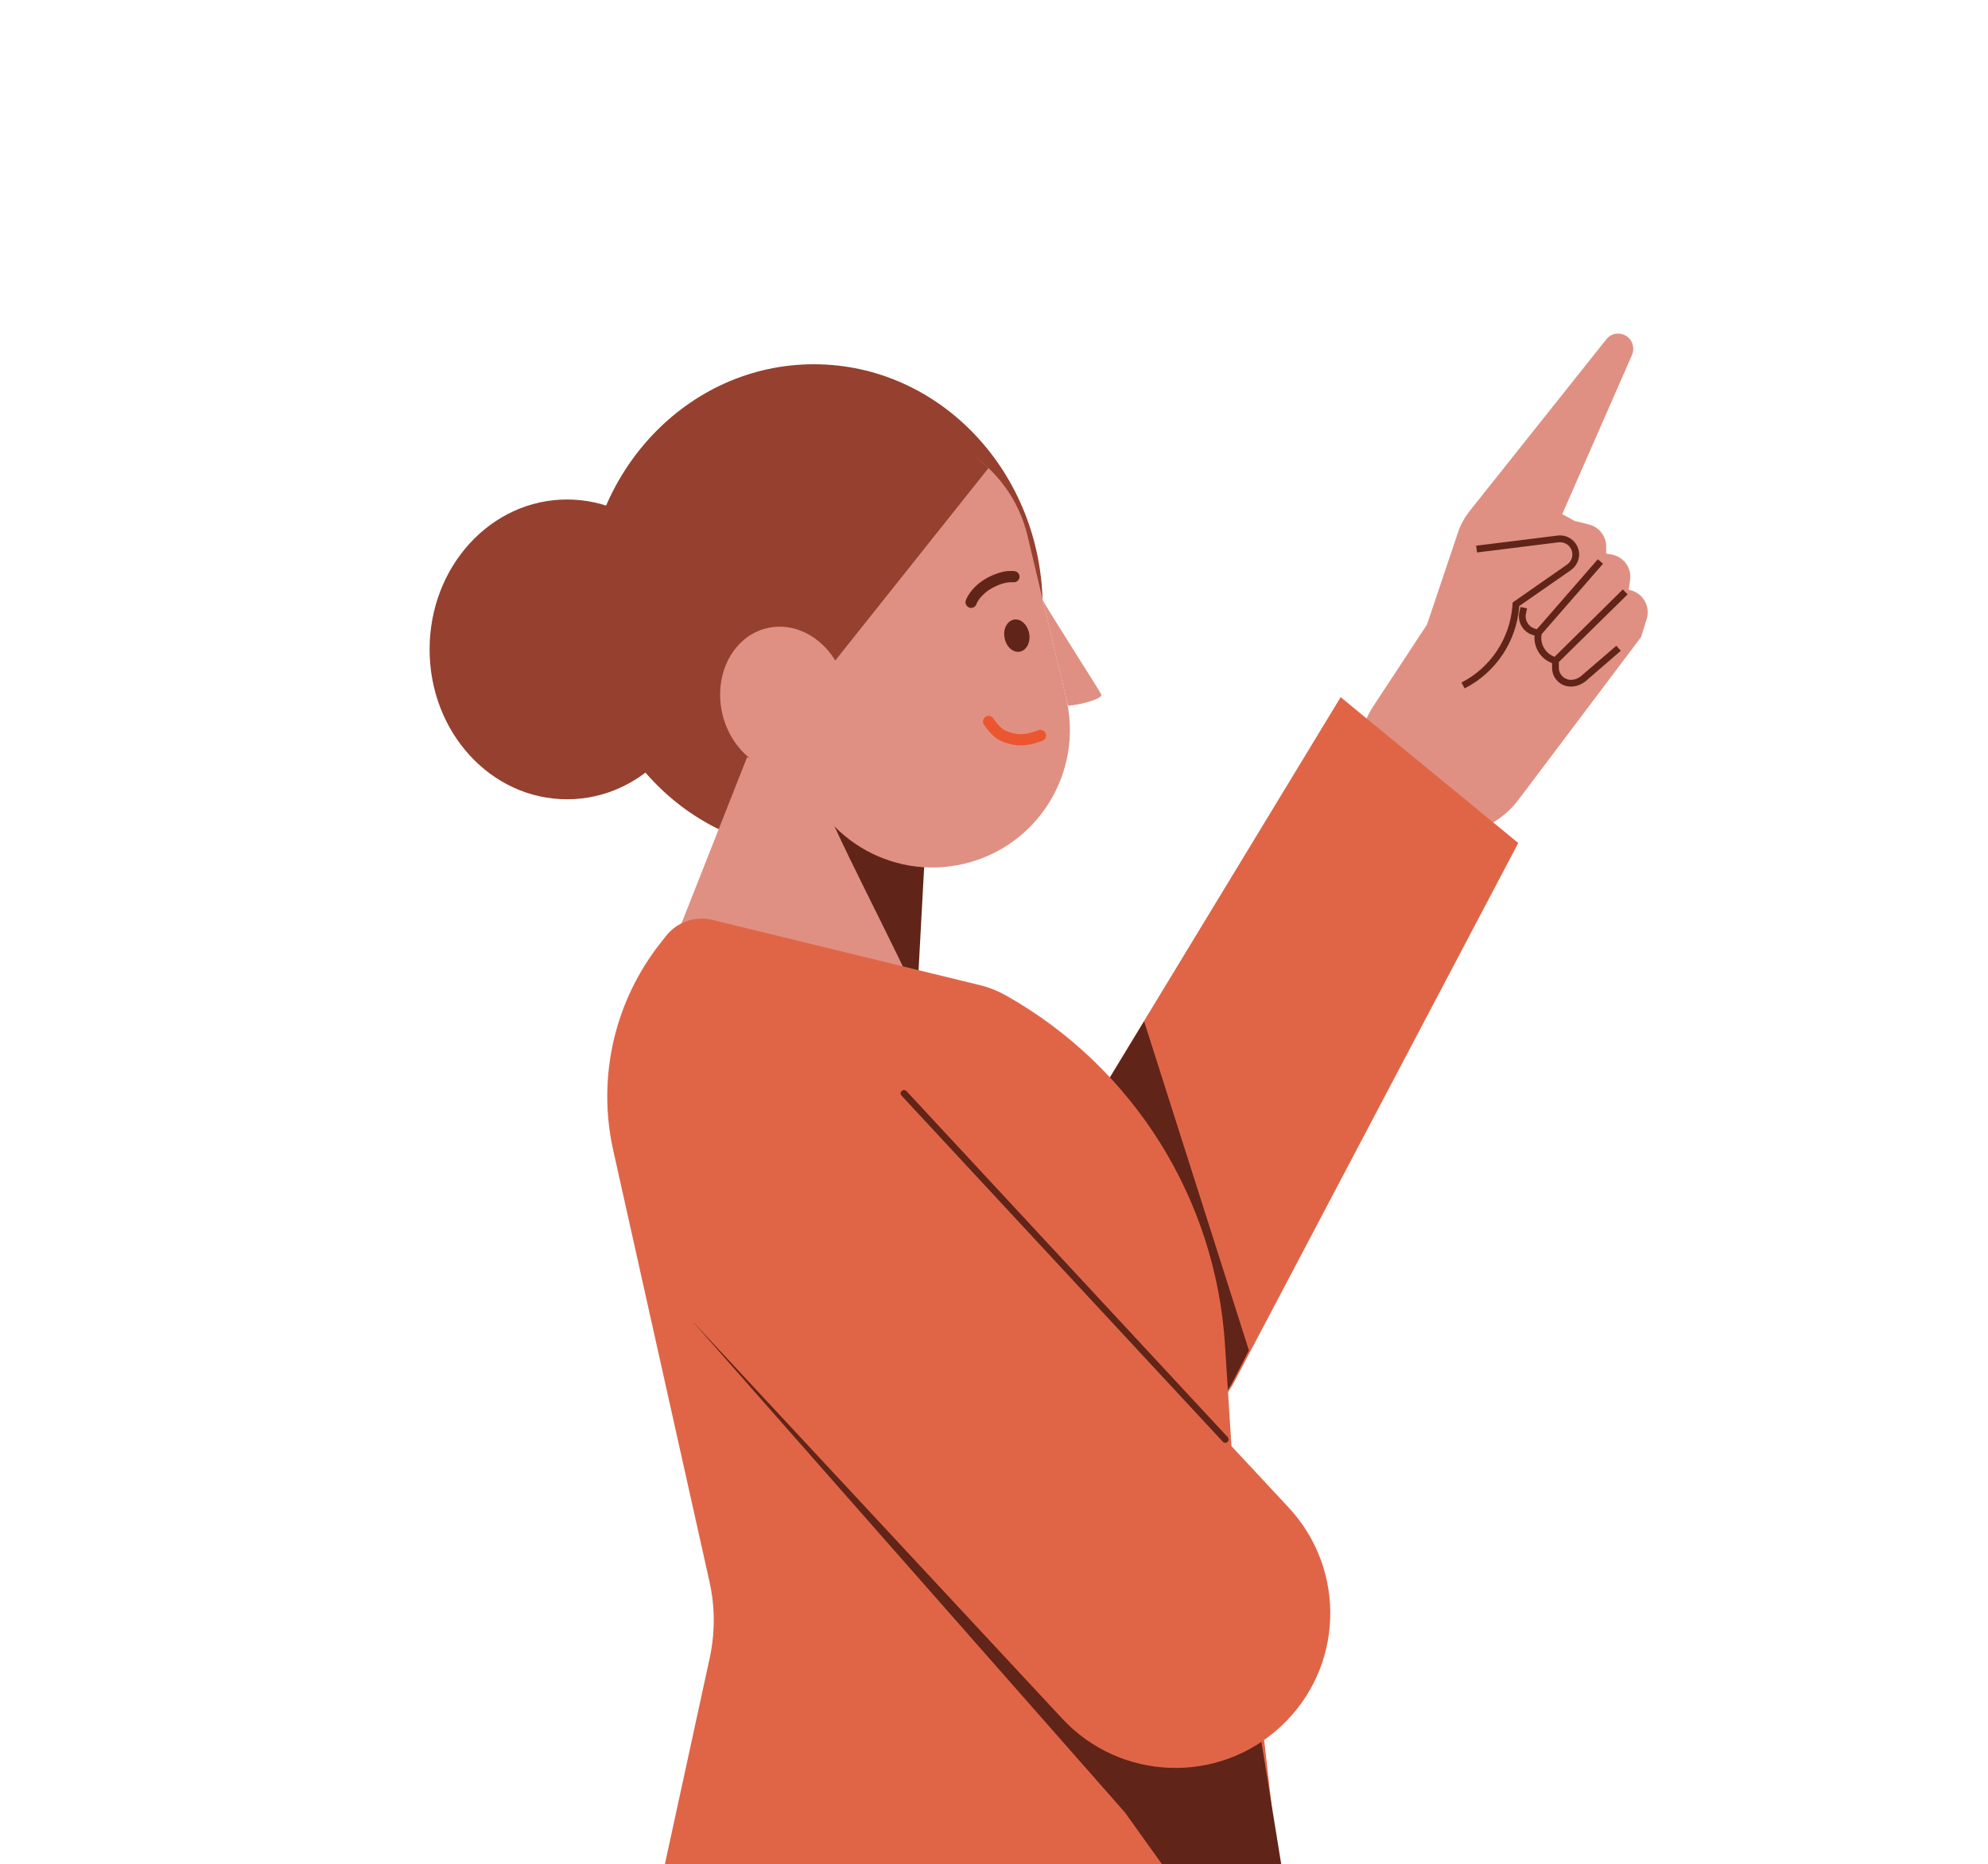 <svg xmlns="http://www.w3.org/2000/svg" viewBox="0 0 882 827" width="882" height="827"><title>Character (20)2</title><style> .s0 { fill: #df9082 } .s1 { fill: #612418 } .s2 { fill: #e06547 } .s3 { fill: #96402f } .s4 { fill: none;stroke: #eb5631;stroke-linecap: round;stroke-linejoin: round;stroke-width: 5 } </style><path id="path5" class="s0" d="m619.4 362.3l2.6 1.7c16.9 11 39.5 7 51.6-9.1l1-1.3 53.5-71 2.5-8.1c1.6-5.4-1.5-11.1-7-12.6l-1-0.3 0.6-4.3c0.8-5.4-2.9-10.4-8.3-11.3l-2.3-0.4v-3.2c0-4.6-3.2-8.6-7.6-9.7l-6.4-1.6-5.5-3 31-70.7c0.6-1.5 0.7-3.1 0.2-4.7-1.6-5.1-8.3-6.4-11.6-2.2l-60.9 76.5c-2.1 2.7-3.8 5.8-4.9 9.1l-13.8 41-24 36.5c-10.5 16.3-5.9 38.1 10.3 48.7z"></path><path id="path6" fill-rule="evenodd" class="s1" d="m700.6 246c0-5.1-4.5-9-9.5-8.4l-36.2 4.5 0.4 3 36.1-4.5c3.3-0.4 6.2 2.1 6.2 5.4 0 1.8-0.9 3.4-2.4 4.5l-24.1 16.8-0.1 1.6c-1.2 14.5-9.7 27.3-22.6 33.9l1.4 2.6c13.8-7 23-20.8 24.2-36.2v-0.3l23-16c2.2-1.6 3.6-4.2 3.6-6.9z"></path><path id="path7" fill-rule="evenodd" class="s1" d="m681.9 279.1l27-31 2.3 2-27.2 31.2c-0.9 4.3 1.6 8.6 5.7 10.1l30.3-29.9 2.1 2.2-30.5 30v2.6c0 2.9 2.4 5.3 5.3 5.3 1.7 0 3.3-0.6 4.6-1.7l15.6-13.4 2 2.2-15.6 13.5c-1.9 1.5-4.2 2.4-6.6 2.4-4.6 0-8.3-3.7-8.3-8.3v-2.1c-5.1-1.9-8.2-6.9-7.8-12.3-4.6-0.9-7.8-5.5-6.7-10.4l0.5-2.2 2.9 0.6-0.5 2.3c-0.7 3.3 1.6 6.5 4.9 6.9z"></path><path id="path8" class="s2" d="m547.9 612.5c-15.1 28.7-50.7 39.7-79.4 24.5-29.8-15.8-40.2-53.4-22.7-82.3l149-245.4 78.8 64.7z"></path><path id="path9" class="s1" d="m547.5 611.9c-14.8 29-50.5 40.2-79.2 25-29.7-15.7-40.1-53.2-22.6-81.9l61.9-101.9 46.5 146z"></path><path id="ellipse13" fill-rule="evenodd" class="s3" d="m251.6 354.6c33.7 0 61-29.7 61-66.5 0-36.8-27.3-66.5-61-66.5-33.8 0-61 29.7-61 66.5 0 36.8 27.2 66.5 61 66.5z"></path><path id="ellipse14" fill-rule="evenodd" class="s3" d="m361.1 377.6c56.1 0 101.5-48.3 101.5-108 0-59.7-45.4-108-101.5-108-56.2 0-101.5 48.3-101.5 108 0 59.7 45.3 108 101.5 108z"></path><path id="path14" class="s0" d="m410.1 333.4c0.3-10-3.4-19.7-10.3-26.9-18.8-19.6-51.6-13.1-61.5 12.1l-39 98.8 107.5 23.1z"></path><path id="path15" class="s1" d="m406.9 442c-25.3-53.4-35.3-68.2-58.1-125.6l61.8 57.4z"></path><path id="path16" class="s0" d="m488.6 308.1c-0.9-1.9-17.7-28-25.9-41.6l11.1 46.6c5.3-0.3 15.6-3.1 14.8-5z"></path><path id="rect16" fill-rule="evenodd" class="s0" d="m382.4 192.6c-32.8 7.8-53 40.7-45.2 73.4l17.2 72c7.8 32.8 40.7 53 73.4 45.2 32.8-7.8 53-40.7 45.2-73.5l-17.1-71.9c-7.8-32.8-40.7-53.1-73.5-45.2z"></path><path id="path17" fill-rule="evenodd" class="s1" d="m434.5 265.7c1.1-1.4 2.9-3.3 6-5 2.8-1.5 5.1-2.1 6.7-2.3 0.8-0.1 1.4-0.1 1.8-0.1q0.2 0 0.4 0 0 0 0 0c1.4 0.2 2.6-0.7 2.9-2 0.2-1.4-0.7-2.7-2.1-2.9l-0.4 2.4c0.4-2.4 0.4-2.4 0.4-2.4h-0.1q0 0 0 0-0.1 0-0.3-0.1-0.2 0-0.7 0c-0.6 0-1.5 0-2.6 0.1-2.1 0.3-5 1.1-8.4 2.9-3.8 2.1-6.2 4.5-7.6 6.5-0.7 0.9-1.2 1.8-1.5 2.4q-0.3 0.5-0.4 0.8 0 0.2-0.1 0.3 0 0 0 0.1c0 0 0 0 2.2 0.7l-2.2-0.7c-0.5 1.3 0.3 2.7 1.6 3.2 1.3 0.4 2.7-0.3 3.1-1.6q0 0 0 0 0 0 0.1-0.1 0-0.1 0.1-0.4c0.2-0.4 0.6-1 1.1-1.8z"></path><path id="path18" class="s3" d="m335.1 337.6l103.5-130-29.5-25h-46.5l-34 43.4v35.4l-16 65.1z"></path><path id="ellipse18" fill-rule="evenodd" class="s0" d="m355.3 341.9c15-3.6 23.9-20.6 19.7-38.1-4.2-17.5-19.7-28.7-34.8-25.1-15 3.6-23.8 20.6-19.7 38.1 4.2 17.5 19.7 28.7 34.8 25.1z"></path><path id="path19" class="s4" d="m461.6 326.3c-4.2 1.6-8.5 2.6-13.1 1.3-4.7-1.2-6.5-2.8-9.9-7.5"></path><path id="ellipse19" fill-rule="evenodd" class="s1" d="m452.5 289.1c3-0.6 4.8-4.2 4.1-8.1-0.8-4-3.8-6.7-6.8-6.1-3 0.6-4.9 4.2-4.1 8.1 0.7 4 3.8 6.7 6.8 6.1z"></path><path id="path20" class="s2" d="m316 408.1l118.9 29c4.1 1 8 2.6 11.7 4.7 56.5 32 92.9 90.4 96.9 155.1l3.1 48.7 24.5 217-277-31.5 20.7-95.2c2.5-11.4 2.5-23.2-0.1-34.5l-42.6-190.9c-7.3-32.5 0.5-66.5 21.3-92.6l2.2-2.8c4.9-6.1 12.8-8.8 20.4-7z"></path><path id="path21" class="s1" d="m499.1 804.1l-191.5-217.5 249.5 170.5 17 105-36-3.5z"></path><path id="path22" class="s2" d="m298.6 576.9c-25.8-27.7-24.2-71.2 3.5-97 27.8-25.8 71.2-24.3 97 3.5l172.7 185.5c25.8 27.8 24.3 71.2-3.5 97-27.7 25.9-71.2 24.3-97-3.4z"></path><path id="path23" fill-rule="evenodd" class="s1" d="m400.1 484c-0.7 0.6-0.7 1.5-0.1 2.1l142.5 153.5c0.5 0.6 1.5 0.7 2.1 0.1 0.6-0.6 0.6-1.5 0.1-2.1l-142.5-153.5c-0.6-0.6-1.5-0.7-2.1-0.1z"></path></svg>